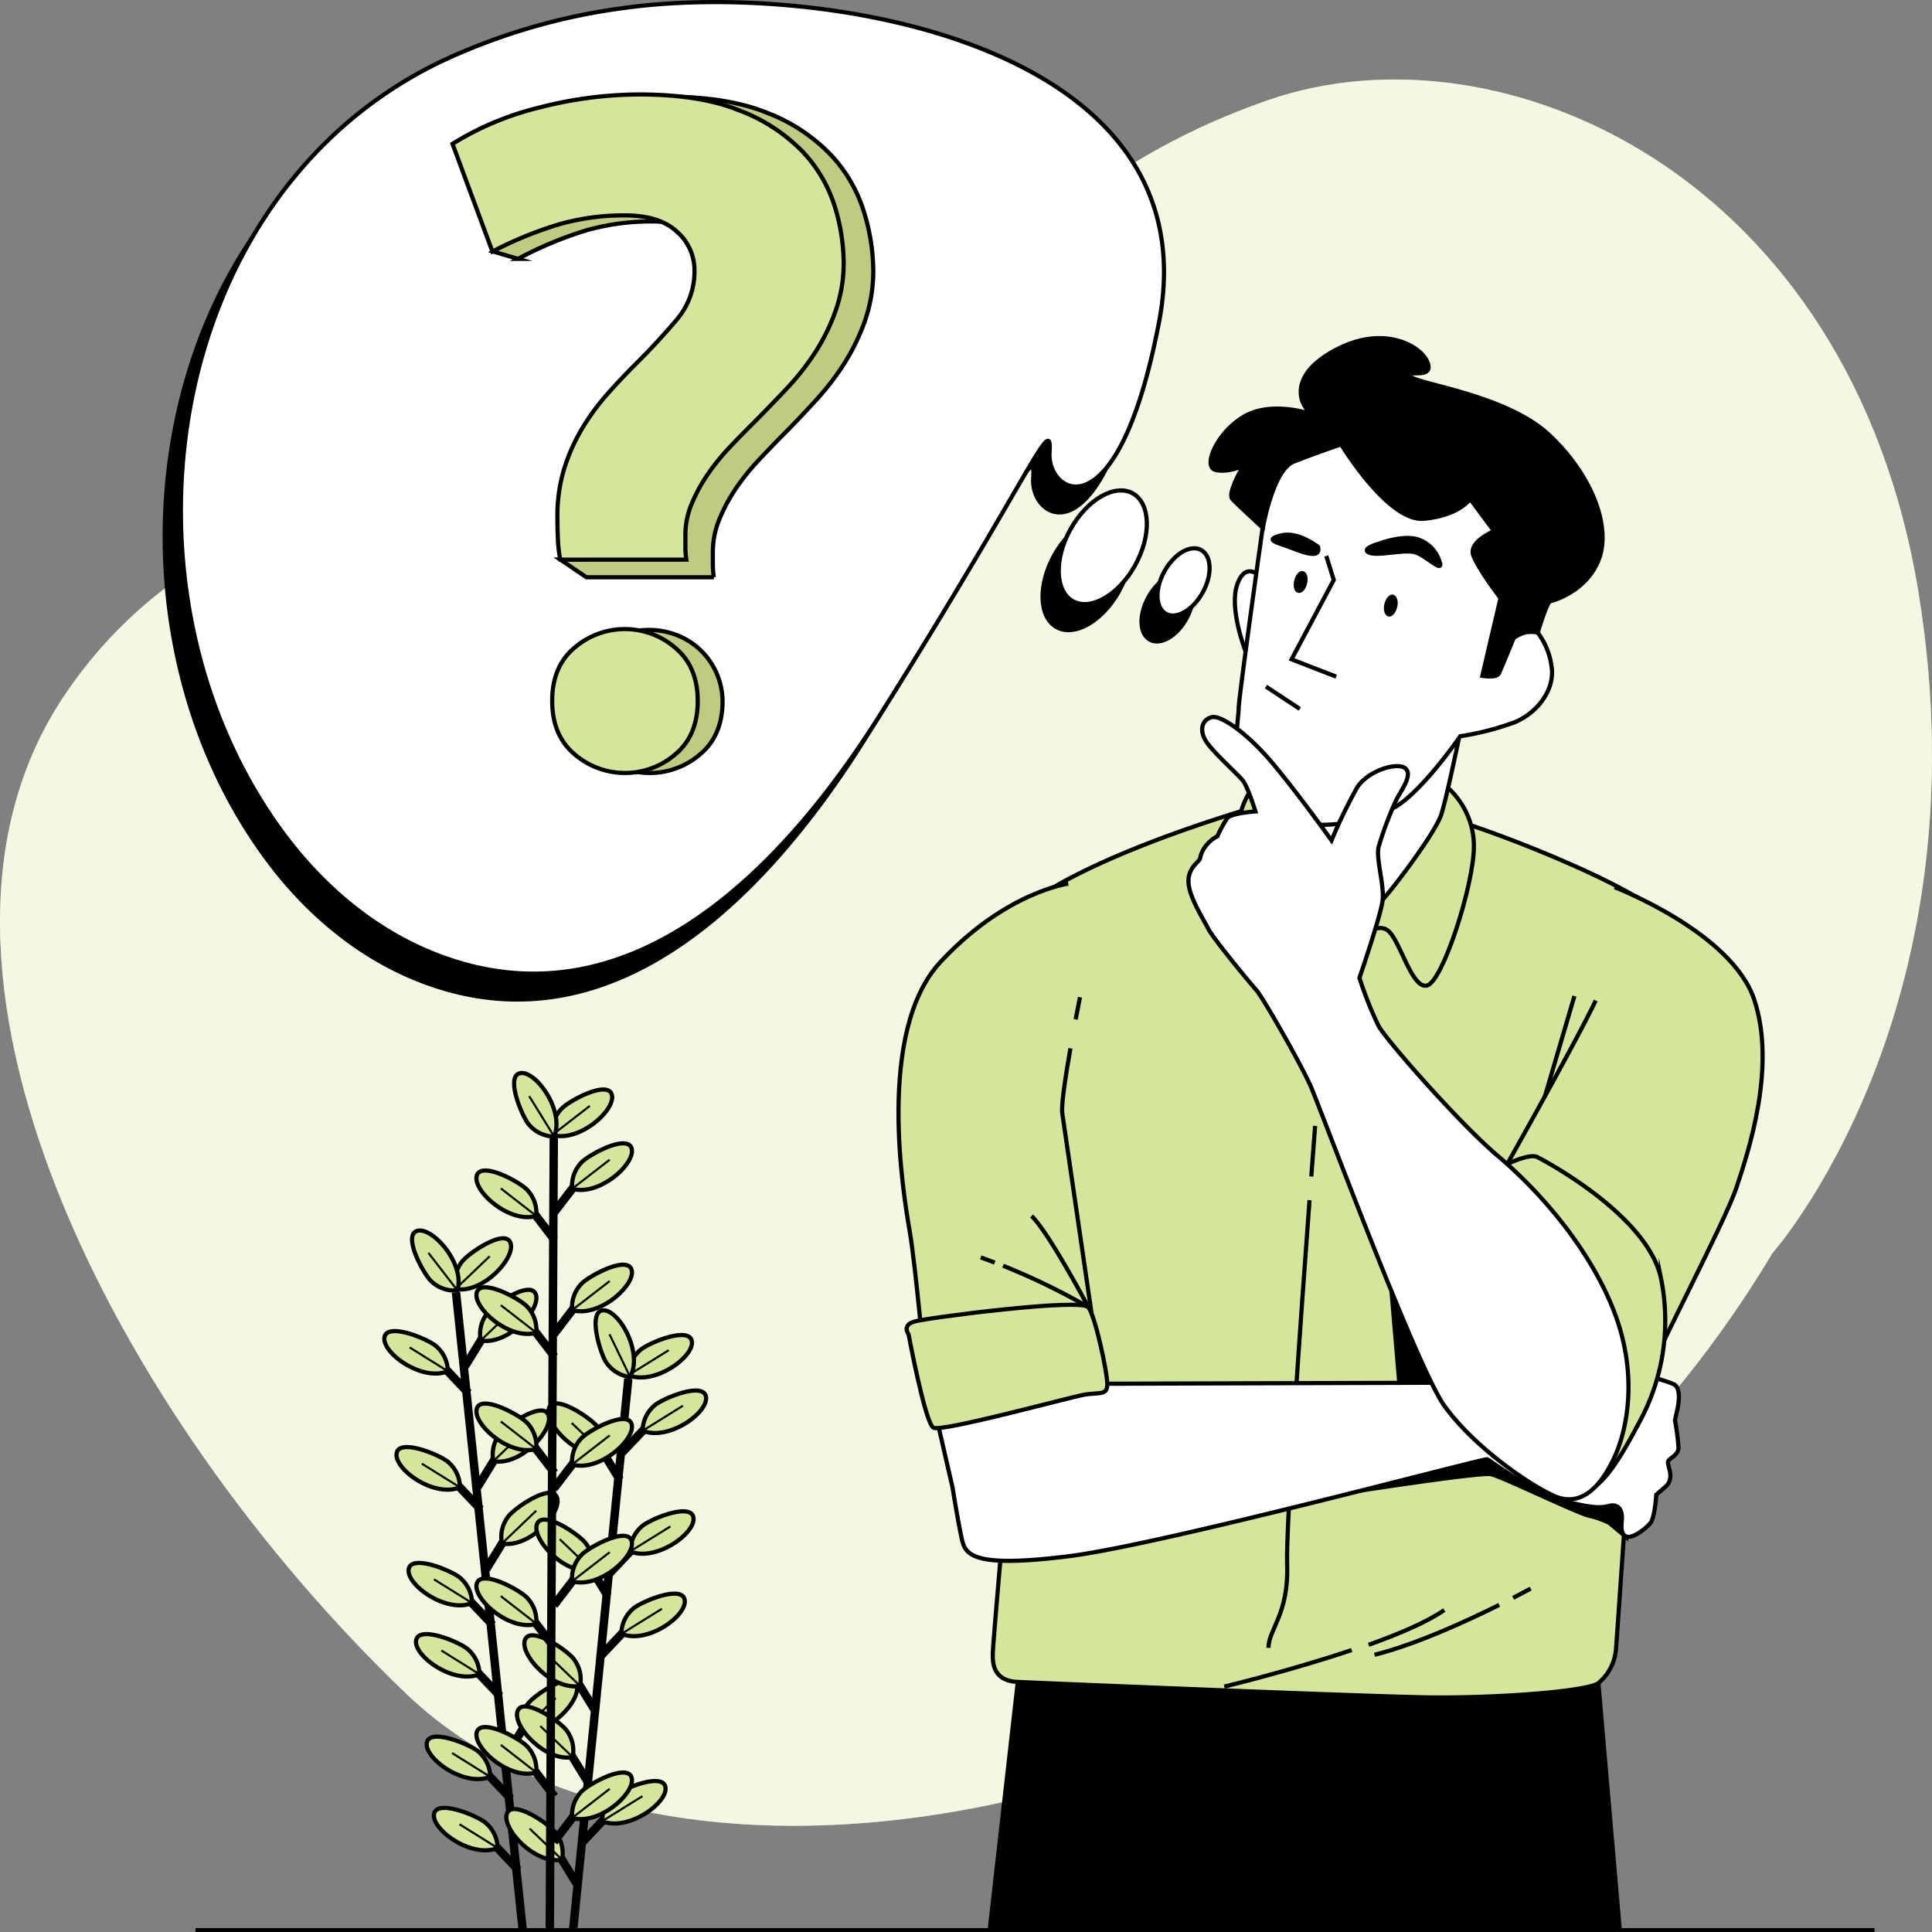 <svg xmlns="http://www.w3.org/2000/svg" viewBox="0 0 370 370.06"><rect x="0" y="0" width="370" height="370.06" fill="#808080" stroke="none"/><defs><style>.cls-1,.cls-5{fill:#d4e69c;}.cls-2,.cls-8{fill:#fff;}.cls-2{opacity:0.7;}.cls-3,.cls-4,.cls-6{fill:none;}.cls-3,.cls-4,.cls-5,.cls-6,.cls-7,.cls-8,.cls-9{stroke:#000;stroke-miterlimit:10;}.cls-3,.cls-5,.cls-7,.cls-8,.cls-9{stroke-width:0.8px;}.cls-4{stroke-width:1.61px;}.cls-6{stroke-width:0.4px;}.cls-9{fill:#becc7f;}</style></defs><g id="Layer_2" data-name="Layer 2"><g id="Gears"><path class="cls-1" d="M339.43,240s41.06-46.14,28-126.43S287.34,3.72,242.86,19.18,188.36,61.53,152,76.91,46.71,81.73,12.2,133.39s9.54,137.28,65.62,191S277.08,344.41,339.43,240Z"/><path class="cls-2" d="M339.43,240s41.06-46.14,28-126.43S287.34,3.72,242.86,19.18,188.36,61.53,152,76.91,46.71,81.73,12.2,133.39s9.54,137.28,65.62,191S277.08,344.41,339.43,240Z"/><line class="cls-3" x1="37.43" y1="369.66" x2="358.99" y2="369.66"/><line class="cls-4" x1="87.33" y1="247.52" x2="100.09" y2="369.5"/><line class="cls-4" x1="97.82" y1="344.47" x2="92.15" y2="338.48"/><path class="cls-5" d="M93.87,340.28a6.42,6.42,0,0,0-2.25-4.82c-1.46-1.3-9.12-4.52-9.85-1.82C81,336.57,88.82,342.34,93.87,340.28Z"/><line class="cls-6" x1="93.87" y1="340.28" x2="86.58" y2="335.73"/><line class="cls-4" x1="99.24" y1="358.11" x2="93.57" y2="352.12"/><path class="cls-5" d="M95.3,353.91A6.43,6.43,0,0,0,93,349.1c-1.46-1.3-9.12-4.52-9.85-1.82C82.4,350.21,90.24,356,95.3,353.91Z"/><line class="cls-6" x1="95.3" y1="353.91" x2="88" y2="349.37"/><line class="cls-4" x1="94.35" y1="311.2" x2="88.68" y2="305.21"/><path class="cls-5" d="M90.4,307a6.43,6.43,0,0,0-2.26-4.81c-1.45-1.3-9.12-4.52-9.84-1.82C77.51,303.3,85.35,309.07,90.4,307Z"/><line class="cls-6" x1="90.4" y1="307" x2="83.11" y2="302.46"/><line class="cls-4" x1="95.77" y1="324.83" x2="90.1" y2="318.84"/><path class="cls-5" d="M91.82,320.64a6.39,6.39,0,0,0-2.25-4.81c-1.46-1.3-9.12-4.53-9.85-1.83C78.93,316.94,86.77,322.7,91.82,320.64Z"/><line class="cls-6" x1="91.82" y1="320.64" x2="84.53" y2="316.09"/><line class="cls-4" x1="92.04" y1="289.05" x2="86.37" y2="283.06"/><path class="cls-5" d="M88.09,284.85A6.43,6.43,0,0,0,85.83,280c-1.45-1.3-9.12-4.52-9.84-1.82C75.19,281.15,83,286.92,88.09,284.85Z"/><line class="cls-6" x1="88.09" y1="284.85" x2="80.79" y2="280.31"/><line class="cls-4" x1="89.72" y1="266.8" x2="84.04" y2="260.81"/><path class="cls-5" d="M85.77,262.61a6.43,6.43,0,0,0-2.26-4.81c-1.46-1.31-9.12-4.53-9.85-1.83C72.87,258.91,80.72,264.67,85.77,262.61Z"/><line class="cls-6" x1="85.77" y1="262.61" x2="78.47" y2="258.06"/><line class="cls-4" x1="96.87" y1="336.4" x2="101.18" y2="329.37"/><path class="cls-5" d="M99.87,331.48a6.4,6.4,0,0,1,1.21-5.17c1.16-1.57,8-6.31,9.26-3.82C111.72,325.2,105.23,332.46,99.87,331.48Z"/><line class="cls-6" x1="99.87" y1="331.48" x2="106.43" y2="325.21"/><line class="cls-4" x1="93.12" y1="300.52" x2="97.44" y2="293.49"/><path class="cls-5" d="M96.12,295.6a6.43,6.43,0,0,1,1.22-5.17c1.15-1.58,8-6.31,9.25-3.82C108,289.32,101.49,296.58,96.12,295.6Z"/><line class="cls-6" x1="96.12" y1="295.6" x2="102.69" y2="289.32"/><line class="cls-4" x1="91.48" y1="284.75" x2="95.79" y2="277.72"/><path class="cls-5" d="M94.48,279.83a6.4,6.4,0,0,1,1.21-5.17c1.16-1.57,8-6.31,9.26-3.82C106.33,273.55,99.84,280.81,94.48,279.83Z"/><line class="cls-6" x1="94.48" y1="279.83" x2="101.04" y2="273.55"/><line class="cls-4" x1="89.07" y1="261.64" x2="93.38" y2="254.6"/><path class="cls-5" d="M92.06,256.72a6.46,6.46,0,0,1,1.22-5.18c1.15-1.57,8-6.31,9.26-3.82C103.92,250.43,97.43,257.69,92.06,256.72Z"/><line class="cls-6" x1="92.06" y1="256.72" x2="98.63" y2="250.44"/><path class="cls-5" d="M87.22,246.86a6.41,6.41,0,0,1,1.22-5.18c1.15-1.57,8-6.31,9.25-3.82C99.07,240.57,92.59,247.83,87.22,246.86Z"/><line class="cls-6" x1="87.22" y1="246.86" x2="93.79" y2="240.58"/><path class="cls-5" d="M87.6,247.13a6.45,6.45,0,0,1-5-1.75c-1.44-1.32-5.43-8.61-2.82-9.61C82.59,234.68,89.13,241.89,87.6,247.13Z"/><line class="cls-6" x1="87.6" y1="247.13" x2="82.05" y2="239.94"/><line class="cls-4" x1="120.33" y1="264.03" x2="109.77" y2="369.5"/><line class="cls-4" x1="110.64" y1="361.07" x2="106.32" y2="354.04"/><path class="cls-5" d="M107.64,356.15a6.43,6.43,0,0,0-1.22-5.17c-1.16-1.58-8-6.31-9.26-3.82C95.78,349.87,102.27,357.13,107.64,356.15Z"/><line class="cls-6" x1="107.64" y1="356.15" x2="101.43" y2="350.2"/><line class="cls-4" x1="114.09" y1="327.79" x2="109.77" y2="320.76"/><path class="cls-5" d="M111.09,322.87a6.43,6.43,0,0,0-1.22-5.17c-1.16-1.57-8-6.3-9.26-3.81C99.23,316.6,105.72,323.85,111.09,322.87Z"/><line class="cls-6" x1="111.09" y1="322.87" x2="104.89" y2="316.92"/><line class="cls-4" x1="112.67" y1="341.43" x2="108.36" y2="334.4"/><path class="cls-5" d="M109.67,336.51a6.4,6.4,0,0,0-1.21-5.17c-1.16-1.58-8-6.31-9.26-3.82C97.82,330.23,104.31,337.49,109.67,336.51Z"/><line class="cls-6" x1="109.67" y1="336.51" x2="103.47" y2="330.56"/><line class="cls-4" x1="116.39" y1="305.64" x2="112.07" y2="298.61"/><path class="cls-5" d="M113.39,300.72a6.43,6.43,0,0,0-1.22-5.17c-1.16-1.57-8-6.31-9.26-3.81C101.53,294.44,108,301.7,113.39,300.72Z"/><line class="cls-6" x1="113.39" y1="300.72" x2="107.19" y2="294.77"/><line class="cls-4" x1="118.7" y1="283.39" x2="114.38" y2="276.36"/><path class="cls-5" d="M115.7,278.47a6.43,6.43,0,0,0-1.22-5.17c-1.16-1.57-8-6.3-9.26-3.81C103.84,272.2,110.33,279.45,115.7,278.47Z"/><line class="cls-6" x1="115.7" y1="278.47" x2="109.49" y2="272.52"/><line class="cls-4" x1="111.37" y1="352.98" x2="117.03" y2="346.98"/><path class="cls-5" d="M115.31,348.78a6.43,6.43,0,0,1,2.26-4.81c1.45-1.31,9.11-4.53,9.84-1.84C128.2,345.07,120.36,350.84,115.31,348.78Z"/><line class="cls-6" x1="115.31" y1="348.78" x2="123.03" y2="343.99"/><line class="cls-4" x1="115.09" y1="317.09" x2="120.76" y2="311.1"/><path class="cls-5" d="M119,312.89a6.39,6.39,0,0,1,2.25-4.81c1.46-1.3,9.12-4.53,9.84-1.83C131.93,309.18,124.09,315,119,312.89Z"/><line class="cls-6" x1="119.04" y1="312.89" x2="126.76" y2="308.1"/><line class="cls-4" x1="116.73" y1="301.32" x2="122.39" y2="295.33"/><path class="cls-5" d="M120.67,297.12a6.43,6.43,0,0,1,2.26-4.81c1.45-1.3,9.11-4.53,9.84-1.83C133.56,293.42,125.72,299.18,120.67,297.12Z"/><line class="cls-6" x1="120.67" y1="297.12" x2="128.39" y2="292.33"/><line class="cls-4" x1="119.12" y1="278.2" x2="124.79" y2="272.21"/><path class="cls-5" d="M123.07,274a6.45,6.45,0,0,1,2.26-4.82c1.45-1.3,9.11-4.53,9.84-1.83C136,270.3,128.12,276.07,123.07,274Z"/><line class="cls-6" x1="123.07" y1="274.01" x2="130.79" y2="269.21"/><path class="cls-5" d="M120.36,263.36a6.43,6.43,0,0,1,2.26-4.81c1.45-1.3,9.11-4.53,9.84-1.83C133.25,259.65,125.41,265.42,120.36,263.36Z"/><line class="cls-6" x1="120.36" y1="263.36" x2="128.08" y2="258.57"/><path class="cls-5" d="M120.68,263.7a6.41,6.41,0,0,1-4.55-2.74c-1.14-1.59-3.55-9.54-.79-10C118.34,250.49,123.26,258.9,120.68,263.7Z"/><line class="cls-6" x1="120.68" y1="263.7" x2="116.72" y2="255.52"/><line class="cls-4" x1="106.07" y1="215.21" x2="105.29" y2="369.68"/><line class="cls-4" x1="106.19" y1="344.04" x2="101.17" y2="337.49"/><path class="cls-5" d="M102.7,339.45a6.4,6.4,0,0,0-1.75-5c-1.31-1.44-8.6-5.44-9.6-2.84C90.26,334.43,97.46,341,102.7,339.45Z"/><line class="cls-6" x1="102.7" y1="339.45" x2="95.91" y2="334.17"/><line class="cls-4" x1="106.19" y1="315.54" x2="101.17" y2="308.99"/><path class="cls-5" d="M102.7,311a6.4,6.4,0,0,0-1.75-5c-1.31-1.45-8.6-5.45-9.6-2.84C90.26,305.94,97.46,312.49,102.7,311Z"/><line class="cls-6" x1="102.7" y1="310.96" x2="95.91" y2="305.68"/><line class="cls-4" x1="106.19" y1="282.09" x2="101.17" y2="275.54"/><path class="cls-5" d="M102.7,277.5a6.41,6.41,0,0,0-1.75-5c-1.31-1.44-8.6-5.44-9.6-2.83C90.26,272.48,97.46,279,102.7,277.5Z"/><line class="cls-6" x1="102.7" y1="277.5" x2="95.91" y2="272.23"/><line class="cls-4" x1="106.19" y1="259.82" x2="101.17" y2="253.27"/><path class="cls-5" d="M102.7,255.23a6.4,6.4,0,0,0-1.75-5c-1.31-1.44-8.6-5.44-9.6-2.83C90.26,250.21,97.46,256.76,102.7,255.23Z"/><line class="cls-6" x1="102.7" y1="255.23" x2="95.91" y2="249.96"/><line class="cls-4" x1="106.19" y1="237.45" x2="101.17" y2="230.9"/><path class="cls-5" d="M102.7,232.87a6.4,6.4,0,0,0-1.75-5c-1.31-1.45-8.6-5.45-9.6-2.84C90.26,227.85,97.46,234.39,102.7,232.87Z"/><line class="cls-6" x1="102.7" y1="232.87" x2="95.91" y2="227.59"/><line class="cls-4" x1="106.08" y1="352.74" x2="111.1" y2="346.19"/><path class="cls-5" d="M109.57,348.15a6.45,6.45,0,0,1,1.75-5c1.31-1.44,8.6-5.44,9.6-2.83C122,343.13,114.81,349.68,109.57,348.15Z"/><line class="cls-6" x1="109.57" y1="348.15" x2="116.76" y2="342.59"/><line class="cls-4" x1="106.08" y1="307.42" x2="111.1" y2="300.87"/><path class="cls-5" d="M109.57,302.83a6.43,6.43,0,0,1,1.75-5c1.31-1.45,8.6-5.45,9.6-2.84C122,297.82,114.81,304.36,109.57,302.83Z"/><line class="cls-6" x1="109.57" y1="302.83" x2="116.76" y2="297.27"/><line class="cls-4" x1="106.08" y1="285.05" x2="111.1" y2="278.5"/><path class="cls-5" d="M109.57,280.47a6.45,6.45,0,0,1,1.75-5c1.31-1.45,8.6-5.45,9.6-2.84C122,275.45,114.81,282,109.57,280.47Z"/><line class="cls-6" x1="109.57" y1="280.47" x2="116.76" y2="274.9"/><line class="cls-4" x1="106.08" y1="255.49" x2="111.1" y2="248.94"/><path class="cls-5" d="M109.57,250.9a6.45,6.45,0,0,1,1.75-5c1.31-1.44,8.6-5.44,9.6-2.83C122,245.88,114.81,252.43,109.57,250.9Z"/><line class="cls-6" x1="109.57" y1="250.9" x2="116.76" y2="245.34"/><line class="cls-4" x1="106.08" y1="232.24" x2="111.1" y2="225.7"/><path class="cls-5" d="M109.57,227.66a6.45,6.45,0,0,1,1.75-5c1.31-1.44,8.6-5.44,9.6-2.84C122,222.64,114.81,229.19,109.57,227.66Z"/><line class="cls-6" x1="109.57" y1="227.66" x2="116.76" y2="222.1"/><path class="cls-5" d="M105.78,217.35a6.4,6.4,0,0,1,1.75-5c1.31-1.44,8.6-5.44,9.6-2.83C118.22,212.33,111,218.88,105.78,217.35Z"/><line class="cls-6" x1="105.78" y1="217.35" x2="112.96" y2="211.79"/><path class="cls-5" d="M106.13,217.66a6.43,6.43,0,0,1-4.81-2.26c-1.3-1.46-4.51-9.12-1.81-9.85C102.44,204.76,108.2,212.61,106.13,217.66Z"/><line class="cls-6" x1="106.13" y1="217.66" x2="101.35" y2="209.93"/><polygon class="cls-7" points="310.21 369.66 305.57 316.12 195.6 316.12 189.53 369.66 310.21 369.66"/><path class="cls-5" d="M242.85,153.83s-32.16,8.83-46.2,19.48-23.78,21.52-21.52,42.13,17,77,17,77-2,22.88-2,24.23-.23,5.21,4.76,5.44,64.78,2.72,78.14,2.95,31-1.14,33.07-2.72a9.46,9.46,0,0,0,3.4-6.8c.22-2.72,2.49-36,2.49-36l.22-15s14.73-48.92,15.63-64.78-5-21.06-11.55-26.05-27-13.42-38.05-16.76S242.85,153.83,242.85,153.83Z"/><path class="cls-3" d="M250.79,229.85c-1.64,22.06-4.55,62.71-4.29,69.67.36,9.64-3.57,12.5-3.57,16.07"/><path class="cls-3" d="M251.86,215.62s-.29,3.75-.73,9.69"/><polygon class="cls-7" points="266.21 243.96 268.27 268.22 279.79 267.4 266.21 243.96"/><path class="cls-7" d="M255.3,286.27s28.15-4.42,30.24-3.95,16.51,7.44,18.61,7.91a19.3,19.3,0,0,1,4,1.39l3.16,2.64-1.06-8s-4.19-5.12-13.5-8.84-13.95-1.63-16.05-.93S255.3,286.27,255.3,286.27Z"/><path class="cls-8" d="M212.05,265l73.16-.22s23.56-2.27,24.46-2.5,10.19,2.27,11.1,2.95.91,2.72.45,4.76l-.45,2a42.79,42.79,0,0,1,.68,5.21c0,1.59-1.81,2-2,2.72s1.36,3.17-.45,4.76l-1.81,1.58s-.23,4.31-1.14,5.44-3.62,3.17-4.75,2.49-.68-2.49-.68-3.62-.45-2.27-1.81-2.27-1.59,1.13-8.61-.68-14.72-7.92-15.4-8.15-62.06,16.31-80.18,18.57-19.71-.22-20.39-3.17-1.81-10-1.81-10l-3.17-13.81Z"/><path class="cls-5" d="M259.6,180.38s3.78-4,6.17-2.19,4.57,11.33,7.55,10.54,8.95-19.29,8.95-26.65-5.17-11.73-6.36-12.13-31.62-.8-35.2.6-5,13.92-6.36,21.47,1.78,9.35,3.77,8.36,9.75-4.18,11.54-4.18S259.6,180.38,259.6,180.38Z"/><path class="cls-8" d="M280,138.46s-2.85,14.09-4,17.58-9.18,14.09-11.24,16.3-8.08,13.15-9.66,13.46-6-14.56-6-14.56-5.7-9.82-6.81-12.35a93.33,93.33,0,0,1-2.85-10s9.35,8.08,19.32,6.33,15-11.71,15-11.71Z"/><path class="cls-8" d="M241.31,110.38s-2.79-3-4.38,1.59,1.59,12.72,1.59,12.72Z"/><path class="cls-8" d="M241.81,101.09s-4.59,32.62-4.59,34.52-1.27,8.23.63,12.35,7.6,9.18,12.19,9.82,13.62-.32,18.69-4.28S279.65,141,279.65,141a53.56,53.56,0,0,0,10.45-2.69c4.12-1.74,7.28-5.7,7.13-9.82a13.79,13.79,0,0,0-2.7-7.28l-2.37-4.43,6.33-11.88s-3.64-6.81-15.36-13.3S261,83,256.06,83s-11.08,2.06-12.83,6S241.81,101.09,241.81,101.09Z"/><path class="cls-7" d="M256.85,85.1s9,14.88,15.83,14.25,8.87-3.8,8.87-3.8l4.59,6.18s-4.91,2-4,4.59,5.23,8.23,5.23,8.23l-3.48,14.88s2.69.48,3.16-.47,2.85-6.81,2.85-6.81a8.48,8.48,0,0,1,2.06-1,6,6,0,0,1,2.53,0s1.75-5.86,2.38-6,7-1.9,9.34-8.07-1.27-16-9.5-23.75-25.65-9.82-26.6-11.24,4.43.63,3.33-2.54-8.08-7.28-17-2.85-7.6,9.35-6.65,10.93l1,1.58s-7.44-2.53-12.66.64-7.76,9.5-5.39,10.13,5.39-.79,5.39-.79S235,94.44,236,95.55s5.86,5.54,5.86,5.54,1.9-11.08,5.86-12.66S256.85,85.1,256.85,85.1Z"/><polyline class="cls-3" points="254 106.48 255.43 111.07 247.35 126.27 255.9 129.59"/><path class="cls-7" d="M252.42,104.73s-3.8-3-7-2.21-1.27,1.26,1,2.06S253.05,107.43,252.42,104.73Z"/><path class="cls-7" d="M264.13,104.1s-3.64,1-1.9,1.74,7-.79,9,0,4.75,3.49,4.59,2.22a6.38,6.38,0,0,0-4.27-4.75C268.73,102.36,264.13,104.1,264.13,104.1Z"/><path d="M250.32,111.76c-.27,1.15-1,1.95-1.73,1.78s-1-1.23-.73-2.37,1-2,1.73-1.78S250.6,110.61,250.32,111.76Z"/><path d="M267.58,116.27c-.28,1.15-1.05,2-1.73,1.78s-1-1.22-.73-2.37,1.05-2,1.73-1.78S267.86,115.13,267.58,116.27Z"/><line class="cls-3" x1="242.44" y1="131.49" x2="248.93" y2="135.77"/><path class="cls-5" d="M309.22,169.91s22.42,8.61,26.73,21.52-1.14,29.22-3.4,36-16.31,33.3-18.57,39.64-5.67,14-5.67,14-3.17-19-11.77-30.8-10.65-22.42-10.65-22.42,15.63-27.64,19.71-36.24"/><path class="cls-5" d="M288.27,223.11s4.58-2.29,6.11-1.53,21.16,11.22,23.71,23.2a40.59,40.59,0,0,1-3.57,26.5c-2.29,4.34-6.63,12.75-9.94,13.77s-6.12-26.26-13-40.53S288.27,223.11,288.27,223.11Z"/><path class="cls-3" d="M295.86,210s4.07-13.81,5.66-19.25"/><path class="cls-8" d="M255,160.94s-6.33-8.86-11.24-14.72-10-9.34-11.72-8.87-2.37,2.22-1.27,4.28,6.34,6.65,7.29,7.91,2.37,5.86,2.37,5.86-4.59.32-5.38,1.27a20.9,20.9,0,0,0-1.9,3.48,6.78,6.78,0,0,0-2.38,2.06,5.55,5.55,0,0,0-.95,2.22c-.15.63-2.37,1.74-2.21,4.59s2.85,7,3.8,8.87,7.91,10.29,9.18,11.71S249.09,203.69,251,208s20.27,53.83,25.65,61.28,15.36,14.56,20.74,17.1,9.19-1.75,11.72-7.13,4.75-16.15-.16-28.5-14.56-23-22-29.29-21.37-22.17-22.95-25a72.1,72.1,0,0,1-3.65-9.18s4.12-12,4.44-14.89-1.27-7.91-.79-10.13a67.43,67.43,0,0,1,3.16-8.55c.79-1.9,3.49-5.07,2.06-6.49s-7.28.32-9.34,3.64A98.26,98.26,0,0,0,255,160.94Z"/><path class="cls-5" d="M206,195.23c.48-2.51.83-4.25.83-4.25"/><path class="cls-5" d="M204.58,169.23s-12,1.59-24.47,15-7,45.08-5.88,51.64,2.94,26.73,2.94,26.73l31.94-10.64s-5.21-35.56-5.67-38.74c-.23-1.6.65-7.25,1.56-12.45"/><path class="cls-5" d="M174,255.53s3.17,17,4.76,17.89,26.27-5.89,29-6.34,4.3.23,4.3-2-2.26-12.91-3.62-14.72-30.81,2-33.3,2.72S174,255.53,174,255.53Z"/><path class="cls-3" d="M192.09,242.4a129.3,129.3,0,0,1,16.34,7.92s-7.7-14.5-10.88-17.44"/><path class="cls-3" d="M187.82,240.81c.9.31,1.8.64,2.69,1"/><path class="cls-3" d="M262.1,315c5.86-2.09,11.25-4.39,14.5-6.66"/><path class="cls-3" d="M234.47,323s12.52-3,24.39-7"/><path class="cls-3" d="M287.11,307.36c-6.16,3.07-15.91,7.56-23.87,9.55"/><path class="cls-3" d="M293.14,304.23s-1.26.69-3.36,1.78"/><path class="cls-7" d="M81.26,16.79c-53.9,26-64.12,102.2-29.94,148,7.15,9.58,16.49,17.65,27.55,22.34,37.79,16,68-15.83,86.45-45.09,29.4-46.72,33.07-58.27,32.55-50.39s13.12,16.27,21-25.2c10.07-53-64.15-65.06-101.71-60.07A118.69,118.69,0,0,0,81.26,16.79Z"/><ellipse class="cls-7" cx="208.1" cy="109.78" rx="11.81" ry="7.09" transform="translate(11.24 238.64) rotate(-61.02)"/><path class="cls-7" d="M219.93,114.38c-1.86,3.37-1.74,7,.29,8.13s5.17-.7,7-4.07,1.74-7-.28-8.14S221.8,111,219.93,114.38Z"/><path class="cls-8" d="M84.36,11.83c-53.9,26-64.12,102.19-29.94,148,7.15,9.58,16.49,17.66,27.55,22.35,37.79,16,68-15.83,86.46-45.1C197.82,90.38,201.5,78.83,201,86.7S214.09,103,222,61.51C232,8.5,157.82-3.56,120.25,1.43A118.87,118.87,0,0,0,84.36,11.83Z"/><path class="cls-8" d="M205,101.38c-3.16,5.7-2.95,11.87.47,13.76s8.77-1.19,11.93-6.9,2.94-11.86-.48-13.76S208.17,95.67,205,101.38Z"/><path class="cls-8" d="M223,109.41c-1.87,3.38-1.74,7,.28,8.14s5.18-.71,7.05-4.08,1.74-7-.29-8.13S224.91,106,223,109.41Z"/><path class="cls-9" d="M165.45,40.56a28,28,0,0,0-6.2-10.76,33.43,33.43,0,0,0-12.1-8.1q-7.68-3.19-19.5-3.2A76.39,76.39,0,0,0,108.45,21a57.57,57.57,0,0,0-17,7.27l6.24,17.16-3.35,2.71,4.87,1.43a72.72,72.72,0,0,1,13.12-5.47,45.3,45.3,0,0,1,12.57-1.69q6.66,0,10.07,3.2a10.21,10.21,0,0,1,3.42,7.74,14.86,14.86,0,0,1-3.51,9.72q-3.52,4.24-7.78,8.61-2.94,3-5.72,6.22a44.85,44.85,0,0,0-4.9,6.89,37.39,37.39,0,0,0-3.42,7.93,32.62,32.62,0,0,0-1.29,9.53c0,1.13,0,2.49.09,4.06,0,.29,0,.57,0,.85H107.3l5,3.39h24.41a16.58,16.58,0,0,1-.19-2.64v-2.27a16.35,16.35,0,0,1,1.3-6.32,32.51,32.51,0,0,1,3.23-5.94A44.1,44.1,0,0,1,145.41,88q2.4-2.55,4.62-4.8,3-3,6.09-6.4a50.66,50.66,0,0,0,5.55-7.17,40.21,40.21,0,0,0,4-8.26,29,29,0,0,0,1.57-9.72A38.85,38.85,0,0,0,165.45,40.56Z"/><path class="cls-5" d="M119.72,41.25a45.26,45.26,0,0,0-12.41,1.64,71.23,71.23,0,0,0-13,5.29L86.66,27.55a57,57,0,0,1,16.8-7,77.12,77.12,0,0,1,19-2.46q11.67,0,19.26,3.11a33.2,33.2,0,0,1,12,7.85,27,27,0,0,1,6.12,10.41,37.09,37.09,0,0,1,1.73,10.77A27.18,27.18,0,0,1,160,59.6a38.65,38.65,0,0,1-3.92,7.95,48.81,48.81,0,0,1-5.48,6.93q-3.11,3.3-6,6.21c-1.47,1.46-3,3-4.57,4.66a42.62,42.62,0,0,0-4.29,5.2,30.87,30.87,0,0,0-3.2,5.76,15.33,15.33,0,0,0-1.28,6.12v2.19a15.67,15.67,0,0,0,.18,2.56H107.3a24.75,24.75,0,0,1-.46-4.11c-.07-1.52-.09-2.83-.09-3.93A30.87,30.87,0,0,1,108,89.93a35.9,35.9,0,0,1,3.37-7.67,44,44,0,0,1,4.84-6.67c1.83-2.07,3.72-4.07,5.66-6,2.81-2.8,5.36-5.57,7.68-8.31A14.18,14.18,0,0,0,133,51.85a9.81,9.81,0,0,0-3.37-7.49Q126.3,41.26,119.72,41.25Z"/><path class="cls-9" d="M138.38,134.25q0,6.6-4.28,10.19a14.78,14.78,0,0,1-19.32,0q-4.26-3.6-4.26-10.19c0-4.39,1.42-7.78,4.26-10.18a14.83,14.83,0,0,1,16-1.93A13.71,13.71,0,0,1,138.38,134.25Z"/><path class="cls-5" d="M133.62,134.25q0,6.6-4.27,10.19a14.8,14.8,0,0,1-19.33,0q-4.26-3.6-4.27-10.19T110,124.07a14.78,14.78,0,0,1,19.32,0Q133.62,127.67,133.62,134.25Z"/></g></g></svg>
